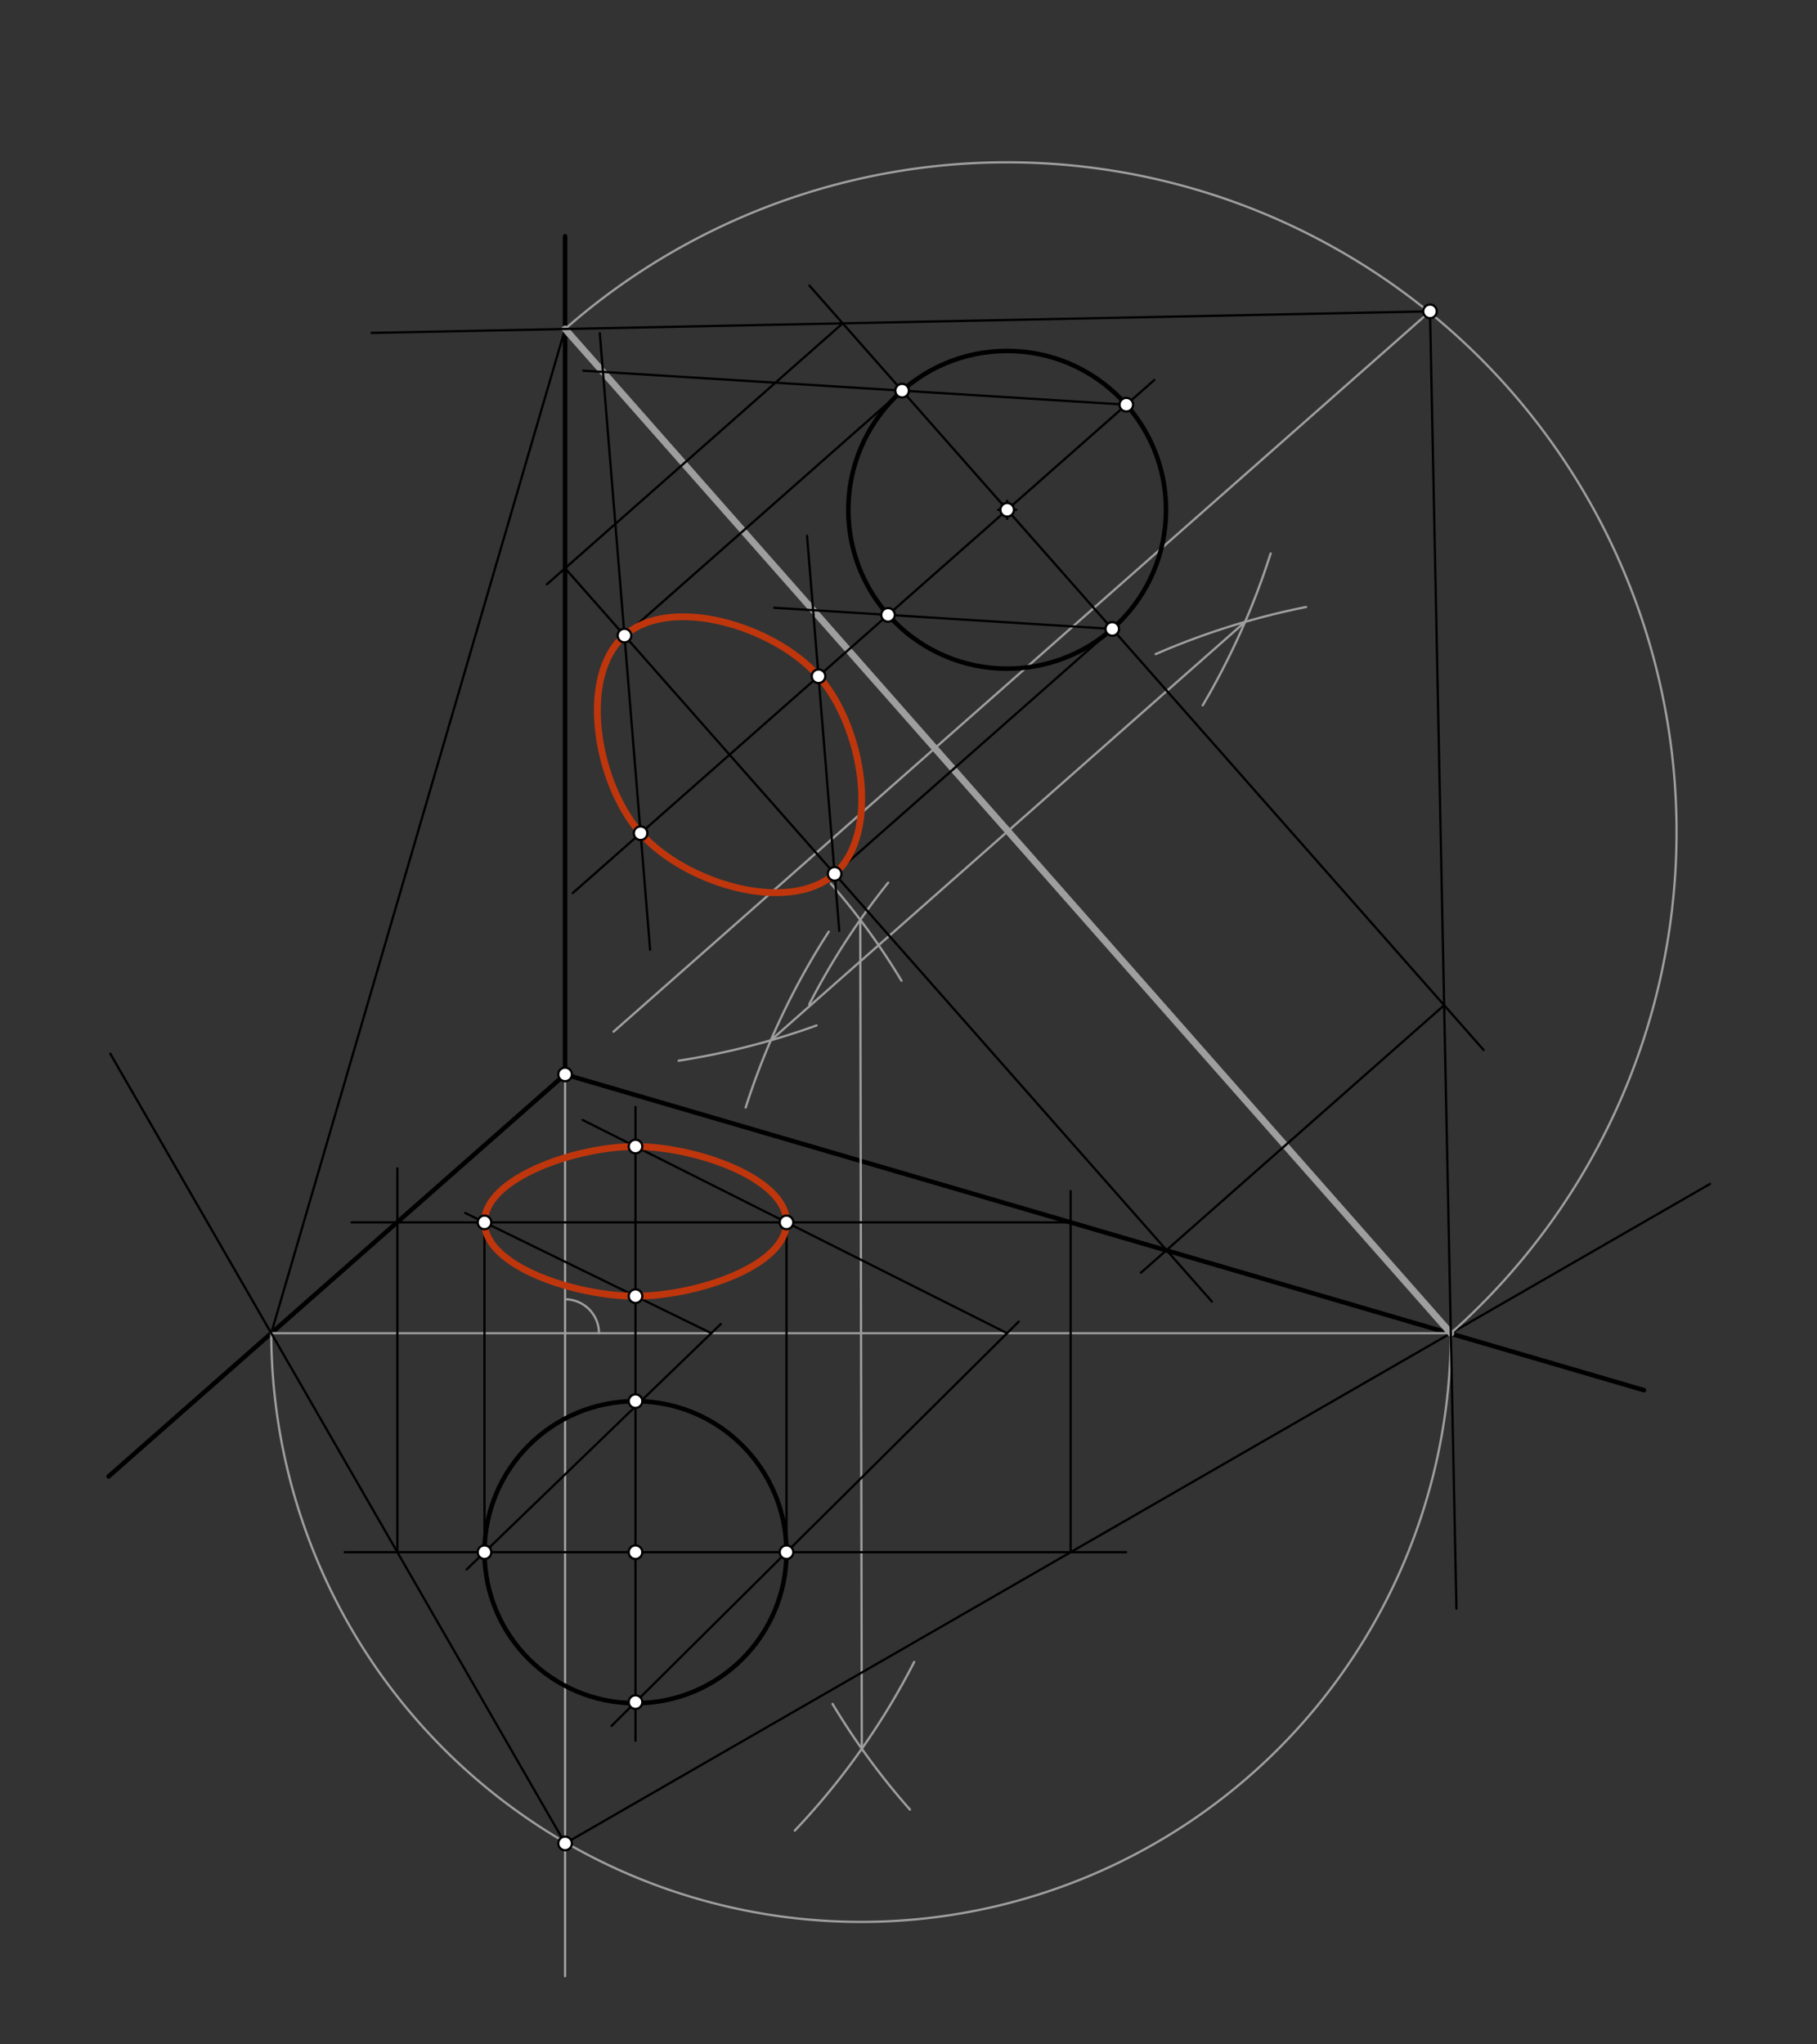 <svg xmlns="http://www.w3.org/2000/svg" class="svg--816" height="100%" preserveAspectRatio="xMidYMid meet" viewBox="0 0 800 900" width="100%"><rect x="0" y="0" width="800" height="900" fill="#333333" stroke="none"/><defs><marker id="marker-arrow" markerHeight="16" markerUnits="userSpaceOnUse" markerWidth="24" orient="auto-start-reverse" refX="24" refY="4" viewBox="0 0 24 8"><path d="M 0 0 L 24 4 L 0 8 z" stroke="inherit"></path></marker></defs><g class="aux-layer--949"></g><g class="main-layer--75a"><g class="element--733"><line stroke="#000000" stroke-dasharray="none" stroke-linecap="round" stroke-width="2" x1="248.8" x2="47.8" y1="473" y2="650"></line></g><g class="element--733"><line stroke="#000000" stroke-dasharray="none" stroke-linecap="round" stroke-width="2" x1="248.8" x2="723.8" y1="473" y2="612"></line></g><g class="element--733"><line stroke="#000000" stroke-dasharray="none" stroke-linecap="round" stroke-width="1" x1="119.43" x2="638.104" y1="586.923" y2="586.923"></line></g><g class="element--733"><line stroke="#000000" stroke-dasharray="none" stroke-linecap="round" stroke-width="2" x1="248.8" x2="248.8" y1="473" y2="104"></line></g><g class="element--733"><line stroke="#000000" stroke-dasharray="none" stroke-linecap="round" stroke-width="1" x1="248.8" x2="638.104" y1="144.832" y2="586.923"></line></g><g class="element--733"><line stroke="#000000" stroke-dasharray="none" stroke-linecap="round" stroke-width="1" x1="119.43" x2="248.8" y1="586.923" y2="144.832"></line></g><g class="element--733"><line stroke="#9E9E9E" stroke-dasharray="none" stroke-linecap="round" stroke-width="1" x1="248.8" x2="248.8" y1="473" y2="870"></line></g><g class="element--733"><path d="M 248.8 572 A 14.923 14.923 0 0 1 263.723 586.923" fill="none" stroke="#9E9E9E" stroke-dasharray="none" stroke-linecap="round" stroke-width="1"></path></g><g class="element--733"><line stroke="#9E9E9E" stroke-dasharray="none" stroke-linecap="round" stroke-width="1" x1="119.43" x2="638.104" y1="586.923" y2="586.923"></line></g><g class="element--733"><path d="M 365.8 389 A 301.168 301.168 0 0 1 396.906 431.734" fill="none" stroke="#9E9E9E" stroke-dasharray="none" stroke-linecap="round" stroke-width="1"></path></g><g class="element--733"><path d="M 402.505 731.647 A 317.925 317.925 0 0 1 349.937 805.882" fill="none" stroke="#9E9E9E" stroke-dasharray="none" stroke-linecap="round" stroke-width="1"></path></g><g class="element--733"><path d="M 391.045 388.591 A 316.818 316.818 0 0 0 356.311 442.124" fill="none" stroke="#9E9E9E" stroke-dasharray="none" stroke-linecap="round" stroke-width="1"></path></g><g class="element--733"><path d="M 366.565 750.141 A 316.818 316.818 0 0 0 400.621 796.626" fill="none" stroke="#9E9E9E" stroke-dasharray="none" stroke-linecap="round" stroke-width="1"></path></g><g class="element--733"><line stroke="#9E9E9E" stroke-dasharray="none" stroke-linecap="round" stroke-width="1" x1="378.767" x2="379.444" y1="404.939" y2="769.868"></line></g><g class="element--733"><path d="M 119.43 586.923 A 259.675 259.675 0 0 0 638.779 586.923" fill="none" stroke="#9E9E9E" stroke-dasharray="none" stroke-linecap="round" stroke-width="1"></path></g><g class="element--733"><line stroke="#000000" stroke-dasharray="none" stroke-linecap="round" stroke-width="1" x1="248.8" x2="48.556" y1="811.537" y2="463.869"></line></g><g class="element--733"><line stroke="#000000" stroke-dasharray="none" stroke-linecap="round" stroke-width="1" x1="248.8" x2="752.885" y1="811.537" y2="521.202"></line></g><g class="element--733"><g class="center--a87"><line x1="275.8" y1="683.333" x2="283.8" y2="683.333" stroke="#000000" stroke-width="1" stroke-linecap="round"></line><line x1="279.8" y1="679.333" x2="279.8" y2="687.333" stroke="#000000" stroke-width="1" stroke-linecap="round"></line><circle class="hit--87b" cx="279.8" cy="683.333" r="4" stroke="none" fill="transparent"></circle></g><circle cx="279.8" cy="683.333" fill="none" r="66.483" stroke="#000000" stroke-dasharray="none" stroke-width="2"></circle></g><g class="element--733"><line stroke="#000000" stroke-dasharray="none" stroke-linecap="round" stroke-width="1" x1="151.8" x2="495.8" y1="683.333" y2="683.333"></line></g><g class="element--733"><line stroke="#000000" stroke-dasharray="none" stroke-linecap="round" stroke-width="1" x1="471.389" x2="471.389" y1="683.333" y2="524.333"></line></g><g class="element--733"><line stroke="#000000" stroke-dasharray="none" stroke-linecap="round" stroke-width="1" x1="174.959" x2="174.959" y1="683.333" y2="514.333"></line></g><g class="element--733"><line stroke="#000000" stroke-dasharray="none" stroke-linecap="round" stroke-width="1" x1="471.389" x2="154.8" y1="538.137" y2="538.137"></line></g><g class="element--733"><line stroke="#000000" stroke-dasharray="none" stroke-linecap="round" stroke-width="1" x1="213.317" x2="213.317" y1="683.333" y2="538.137"></line></g><g class="element--733"><line stroke="#000000" stroke-dasharray="none" stroke-linecap="round" stroke-width="1" x1="346.283" x2="346.283" y1="683.333" y2="538.137"></line></g><g class="element--733"><line stroke="#000000" stroke-dasharray="none" stroke-linecap="round" stroke-width="1" x1="279.8" x2="279.8" y1="766.333" y2="487.333"></line></g><g class="element--733"><line stroke="#000000" stroke-dasharray="none" stroke-linecap="round" stroke-width="1" x1="205.415" x2="317.38" y1="690.962" y2="582.863"></line></g><g class="element--733"><line stroke="#000000" stroke-dasharray="none" stroke-linecap="round" stroke-width="1" x1="313.175" x2="204.826" y1="586.923" y2="533.988"></line></g><g class="element--733"><line stroke="#000000" stroke-dasharray="none" stroke-linecap="round" stroke-width="1" x1="269.257" x2="448.573" y1="759.8" y2="581.787"></line></g><g class="element--733"><line stroke="#000000" stroke-dasharray="none" stroke-linecap="round" stroke-width="1" x1="443.399" x2="256.538" y1="586.923" y2="493.053"></line></g><g class="element--733"><path d="M 279.8 504.739 C 253.347 504.739, 213.21 518.774, 213.317 538.137 C 213.424 557.499, 253.414 570.617, 279.8 570.617 C 306.186 570.617, 346.176 557.499, 346.283 538.137 C 346.39 518.774, 306.253 504.739, 279.8 504.739" fill="none" stroke="#BF360C" stroke-linecap="round" stroke-width="3"></path></g><g class="element--733"><line stroke="#9E9E9E" stroke-dasharray="none" stroke-linecap="round" stroke-width="3" x1="248.8" x2="638.779" y1="144.832" y2="586.923"></line></g><g class="element--733"><path d="M 575.045 267.229 A 325.984 325.984 0 0 0 508.826 287.961" fill="none" stroke="#9E9E9E" stroke-dasharray="none" stroke-linecap="round" stroke-width="1"></path></g><g class="element--733"><path d="M 364.884 410.154 A 325.984 325.984 0 0 0 328.307 487.562" fill="none" stroke="#9E9E9E" stroke-dasharray="none" stroke-linecap="round" stroke-width="1"></path></g><g class="element--733"><path d="M 559.443 243.659 A 325.984 325.984 0 0 1 529.531 310.529" fill="none" stroke="#9E9E9E" stroke-dasharray="none" stroke-linecap="round" stroke-width="1"></path></g><g class="element--733"><path d="M 359.514 451.439 A 325.984 325.984 0 0 1 298.812 466.957" fill="none" stroke="#9E9E9E" stroke-dasharray="none" stroke-linecap="round" stroke-width="1"></path></g><g class="element--733"><line stroke="#9E9E9E" stroke-dasharray="none" stroke-linecap="round" stroke-width="1" x1="339.382" x2="548.198" y1="457.978" y2="273.776"></line></g><g class="element--733"><path d="M 248.8 144.832 A 294.758 294.758 0 0 1 638.779 586.923" fill="none" stroke="#9E9E9E" stroke-dasharray="none" stroke-linecap="round" stroke-width="1"></path></g><g class="element--733"><line stroke="#9E9E9E" stroke-dasharray="none" stroke-linecap="round" stroke-width="1" x1="270.136" x2="629.635" y1="454.179" y2="137.056"></line></g><g class="element--733"><line stroke="#000000" stroke-dasharray="none" stroke-linecap="round" stroke-width="1" x1="629.615" x2="163.587" y1="137.074" y2="146.568"></line></g><g class="element--733"><line stroke="#000000" stroke-dasharray="none" stroke-linecap="round" stroke-width="1" x1="629.615" x2="641.25" y1="137.074" y2="708.215"></line></g><g class="element--733"><g class="center--a87"><line x1="439.445" y1="224.431" x2="447.445" y2="224.431" stroke="#000000" stroke-width="1" stroke-linecap="round"></line><line x1="443.445" y1="220.431" x2="443.445" y2="228.431" stroke="#000000" stroke-width="1" stroke-linecap="round"></line><circle class="hit--87b" cx="443.445" cy="224.431" r="4" stroke="none" fill="transparent"></circle></g><circle cx="443.445" cy="224.431" fill="none" r="69.94" stroke="#000000" stroke-dasharray="none" stroke-width="2"></circle></g><g class="element--733"><line stroke="#000000" stroke-dasharray="none" stroke-linecap="round" stroke-width="1" x1="356.386" x2="653.229" y1="125.738" y2="462.246"></line></g><g class="element--733"><line stroke="#000000" stroke-dasharray="none" stroke-linecap="round" stroke-width="1" x1="371.033" x2="240.77" y1="142.342" y2="257.249"></line></g><g class="element--733"><line stroke="#000000" stroke-dasharray="none" stroke-linecap="round" stroke-width="1" x1="635.838" x2="502.351" y1="442.531" y2="560.283"></line></g><g class="element--733"><line stroke="#000000" stroke-dasharray="none" stroke-linecap="round" stroke-width="1" x1="248.8" x2="533.579" y1="250.166" y2="572.999"></line></g><g class="element--733"><line stroke="#000000" stroke-dasharray="none" stroke-linecap="round" stroke-width="1" x1="397.178" x2="270.141" y1="171.981" y2="284.044"></line></g><g class="element--733"><line stroke="#000000" stroke-dasharray="none" stroke-linecap="round" stroke-width="1" x1="489.713" x2="367.48" y1="276.88" y2="384.705"></line></g><g class="element--733"><line stroke="#000000" stroke-dasharray="none" stroke-linecap="round" stroke-width="1" x1="508.22" x2="252.155" y1="167.292" y2="393.173"></line></g><g class="element--733"><line stroke="#000000" stroke-dasharray="none" stroke-linecap="round" stroke-width="1" x1="495.895" x2="256.812" y1="178.163" y2="163.19"></line></g><g class="element--733"><line stroke="#000000" stroke-dasharray="none" stroke-linecap="round" stroke-width="1" x1="264.084" x2="286.233" y1="146.712" y2="418.118"></line></g><g class="element--733"><line stroke="#000000" stroke-dasharray="none" stroke-linecap="round" stroke-width="1" x1="489.713" x2="340.872" y1="276.88" y2="267.559"></line></g><g class="element--733"><line stroke="#000000" stroke-dasharray="none" stroke-linecap="round" stroke-width="1" x1="355.335" x2="369.526" y1="235.885" y2="409.775"></line></g><g class="element--733"><path d="M 274.946 279.805 C 254.571 297.778, 262.485 344.631, 282.046 366.805 C 301.606 388.98, 347.105 402.678, 367.48 384.705 C 387.854 366.732, 379.94 319.879, 360.38 297.705 C 340.819 275.53, 295.32 261.833, 274.946 279.805" fill="none" stroke="#BF360C" stroke-linecap="round" stroke-width="3"></path></g><g class="element--733"><circle cx="248.8" cy="473" r="3" stroke="#000000" stroke-width="1" fill="#ffffff"></circle>}</g><g class="element--733"><circle cx="248.8" cy="811.537" r="3" stroke="#000000" stroke-width="1" fill="#ffffff"></circle>}</g><g class="element--733"><circle cx="279.8" cy="683.333" r="3" stroke="#000000" stroke-width="1" fill="#ffffff"></circle>}</g><g class="element--733"><circle cx="213.317" cy="683.333" r="3" stroke="#000000" stroke-width="1" fill="#ffffff"></circle>}</g><g class="element--733"><circle cx="346.283" cy="683.333" r="3" stroke="#000000" stroke-width="1" fill="#ffffff"></circle>}</g><g class="element--733"><circle cx="213.317" cy="538.137" r="3" stroke="#000000" stroke-width="1" fill="#ffffff"></circle>}</g><g class="element--733"><circle cx="346.283" cy="538.137" r="3" stroke="#000000" stroke-width="1" fill="#ffffff"></circle>}</g><g class="element--733"><circle cx="279.8" cy="749.333" r="3" stroke="#000000" stroke-width="1" fill="#ffffff"></circle>}</g><g class="element--733"><circle cx="279.8" cy="616.833" r="3" stroke="#000000" stroke-width="1" fill="#ffffff"></circle>}</g><g class="element--733"><circle cx="279.8" cy="570.617" r="3" stroke="#000000" stroke-width="1" fill="#ffffff"></circle>}</g><g class="element--733"><circle cx="279.8" cy="504.739" r="3" stroke="#000000" stroke-width="1" fill="#ffffff"></circle>}</g><g class="element--733"><circle cx="629.615" cy="137.074" r="3" stroke="#000000" stroke-width="1" fill="#ffffff"></circle>}</g><g class="element--733"><circle cx="443.445" cy="224.431" r="3" stroke="#000000" stroke-width="1" fill="#ffffff"></circle>}</g><g class="element--733"><circle cx="397.178" cy="171.981" r="3" stroke="#000000" stroke-width="1" fill="#ffffff"></circle>}</g><g class="element--733"><circle cx="489.713" cy="276.88" r="3" stroke="#000000" stroke-width="1" fill="#ffffff"></circle>}</g><g class="element--733"><circle cx="274.946" cy="279.805" r="3" stroke="#000000" stroke-width="1" fill="#ffffff"></circle>}</g><g class="element--733"><circle cx="367.48" cy="384.705" r="3" stroke="#000000" stroke-width="1" fill="#ffffff"></circle>}</g><g class="element--733"><circle cx="495.895" cy="178.163" r="3" stroke="#000000" stroke-width="1" fill="#ffffff"></circle>}</g><g class="element--733"><circle cx="390.996" cy="270.698" r="3" stroke="#000000" stroke-width="1" fill="#ffffff"></circle>}</g><g class="element--733"><circle cx="282.046" cy="366.805" r="3" stroke="#000000" stroke-width="1" fill="#ffffff"></circle>}</g><g class="element--733"><circle cx="360.38" cy="297.705" r="3" stroke="#000000" stroke-width="1" fill="#ffffff"></circle>}</g></g><g class="snaps-layer--ac6"></g><g class="temp-layer--52d"></g></svg>